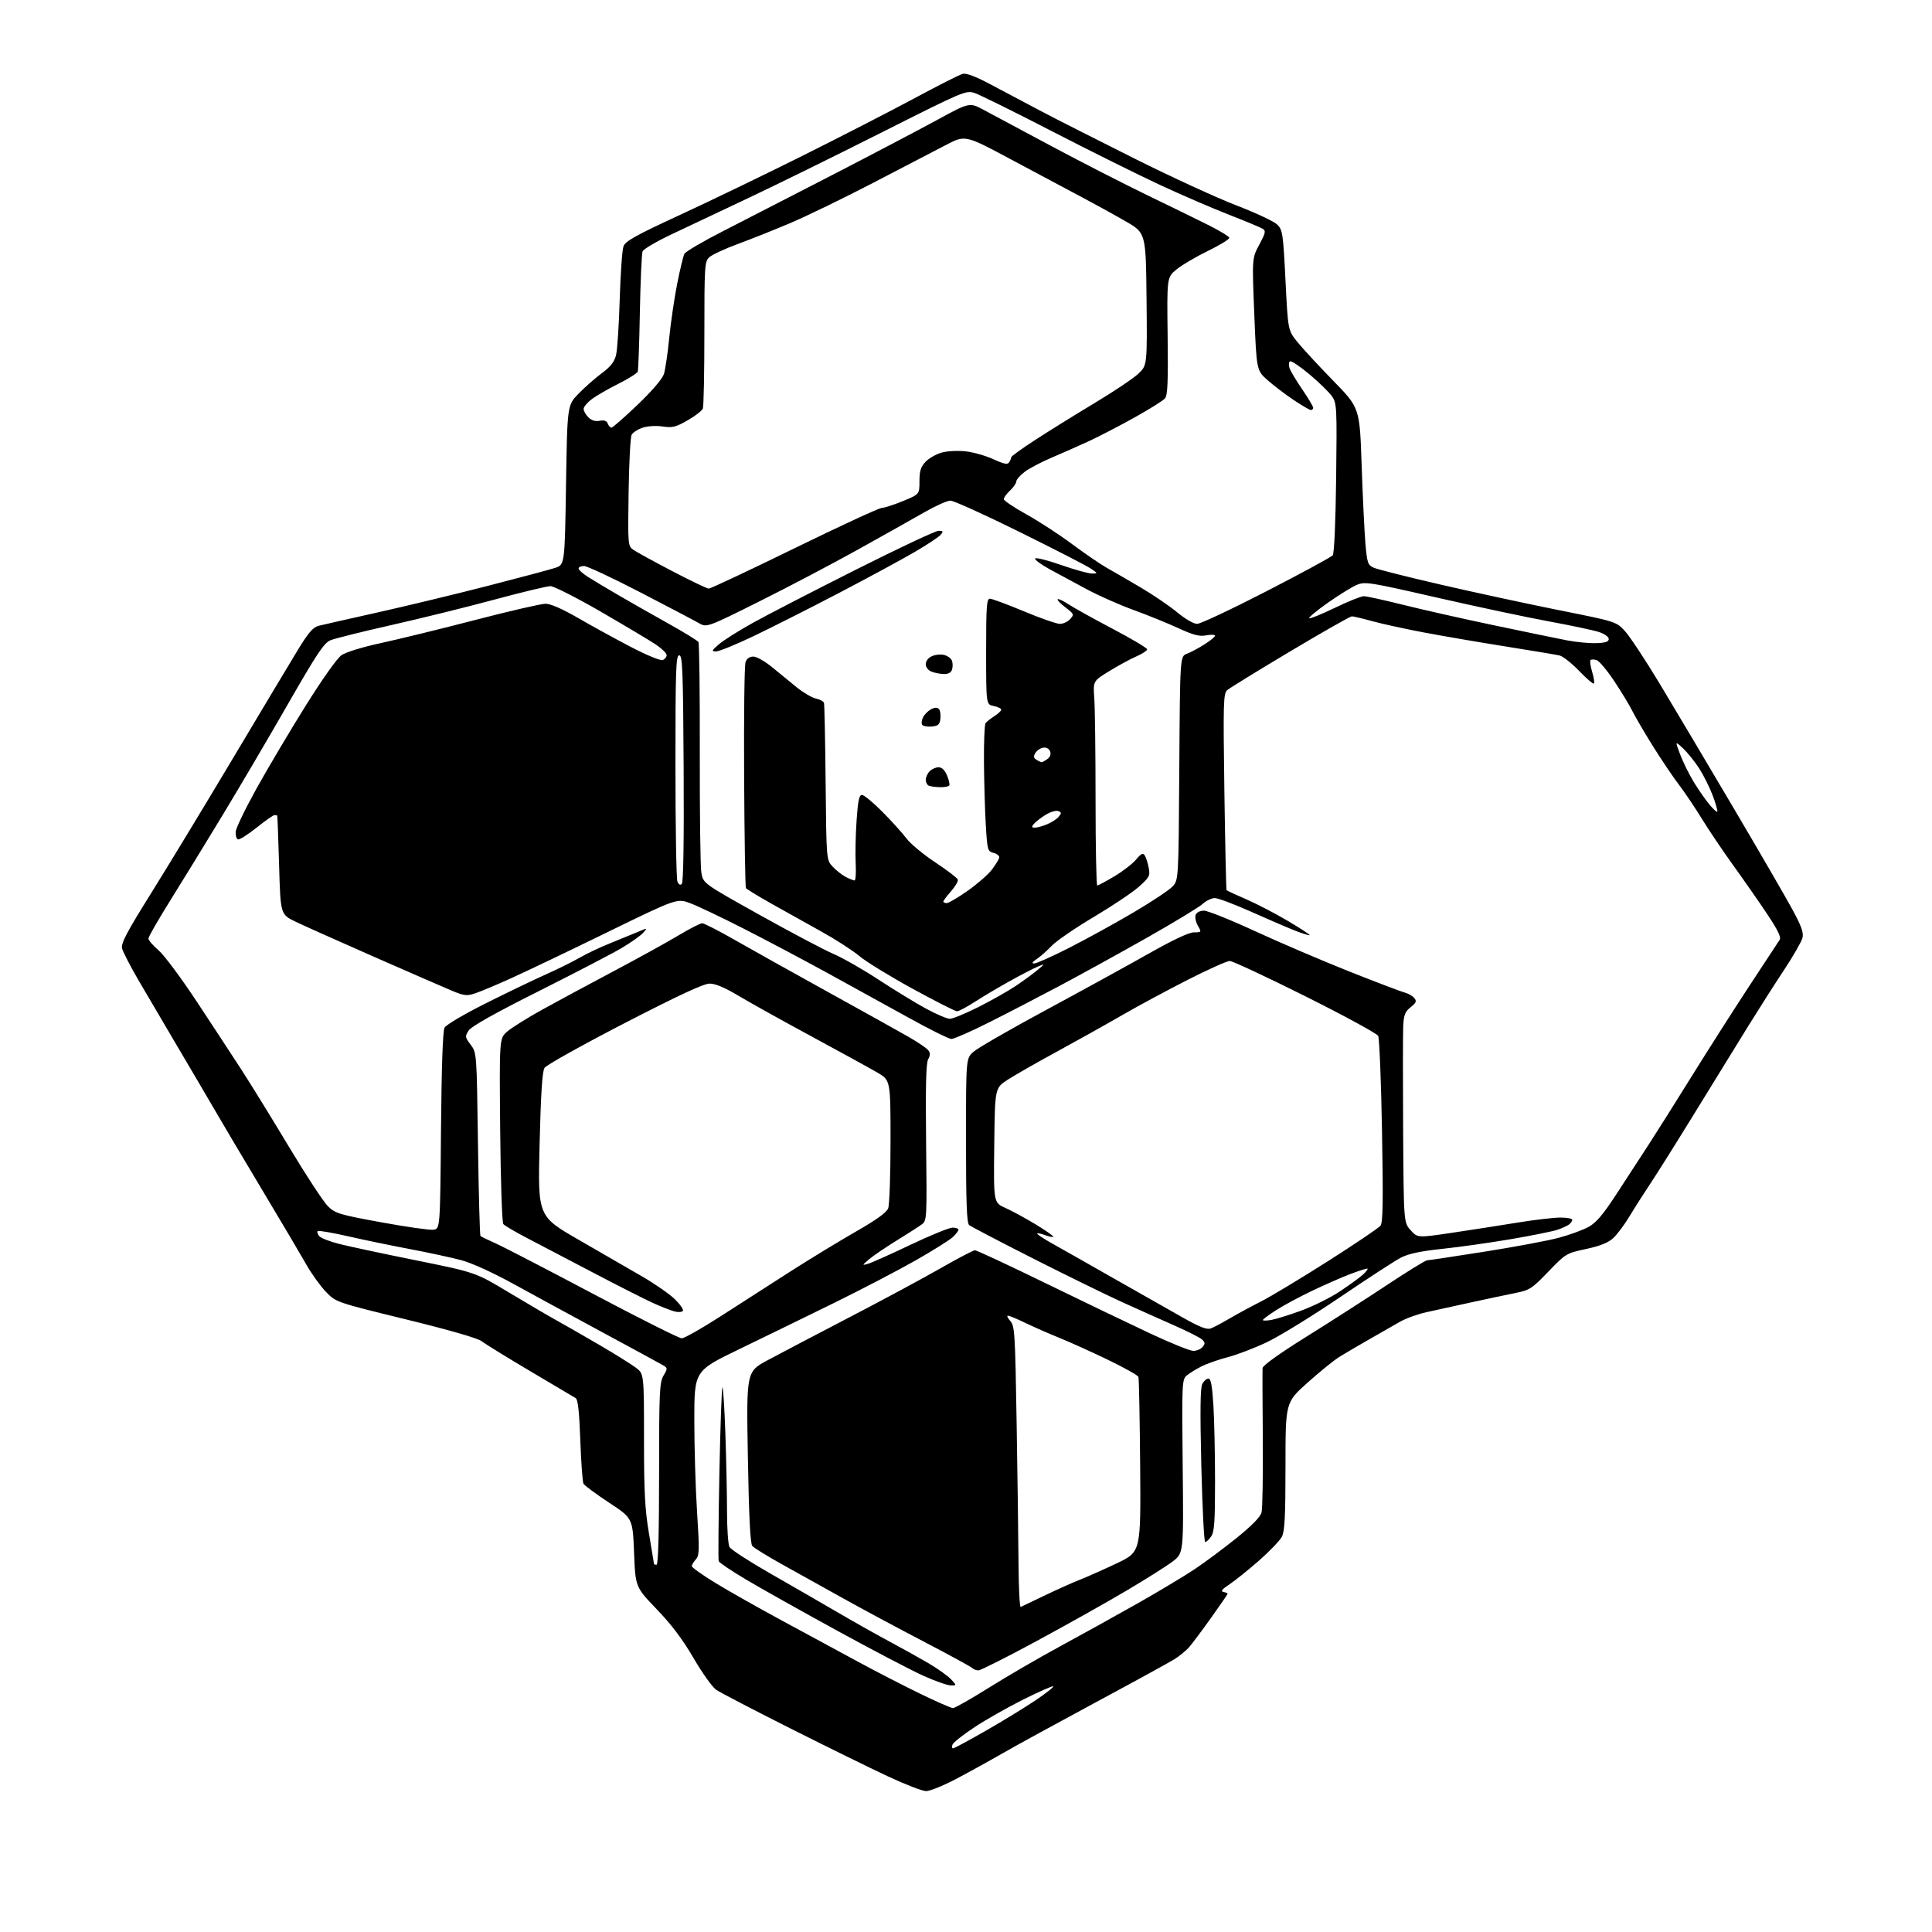<?xml version="1.0" encoding="UTF-8" standalone="no"?>
<svg 
  version="1.1" 
  xmlns="http://www.w3.org/2000/svg" 
  xmlns:xlink="http://www.w3.org/1999/xlink" 
  xmlns:svg="http://www.w3.org/2000/svg"
  xmlns:rdf="http://www.w3.org/1999/02/22-rdf-syntax-ns#"
  xmlns:cc="http://creativecommons.org/ns#"
  xmlns:dc="http://purl.org/dc/elements/1.1/"
  viewBox="0 0 768 768"
  width="768"
  height="768"
>
<style>svg {background-color: white; }</style>"
<path stroke="none" fill="black" fill-rule="evenodd" d="M368.15,711.99C366.69,711.99 359.88,709.36 353.00,706.15C346.12,702.94 328.57,694.31 314.00,686.98C299.43,679.65 286.24,672.78 284.71,671.73C283.17,670.67 279.13,665.01 275.72,659.15C271.42,651.76 266.94,645.81 261.06,639.69C252.59,630.88 252.59,630.88 252.05,617.19C251.50,603.50 251.50,603.50 242.06,597.29C236.87,593.87 232.32,590.49 231.94,589.79C231.57,589.08 231.00,581.30 230.68,572.50C230.26,560.95 229.74,556.29 228.80,555.74C228.08,555.32 219.93,550.49 210.69,545.01C201.44,539.53 192.78,534.19 191.45,533.14C189.95,531.96 178.52,528.67 161.27,524.45C133.50,517.65 133.50,517.65 129.50,513.45C127.30,511.14 123.87,506.38 121.88,502.87C119.90,499.37 112.08,486.15 104.51,473.50C96.93,460.85 88.39,446.45 85.52,441.50C82.65,436.55 76.04,425.30 70.83,416.50C65.63,407.70 58.61,395.77 55.25,390.00C51.88,384.23 48.86,378.38 48.53,377.00C48.04,374.99 50.33,370.65 60.11,355.00C66.81,344.27 81.41,320.20 92.56,301.50C103.71,282.80 115.30,263.45 118.31,258.50C122.58,251.49 124.43,249.34 126.65,248.77C128.22,248.38 138.72,245.99 150.00,243.48C161.28,240.96 180.92,236.23 193.66,232.96C206.40,229.68 218.55,226.44 220.66,225.75C224.50,224.49 224.50,224.49 225.00,192.79C225.50,161.08 225.50,161.08 230.00,156.47C232.47,153.93 236.63,150.28 239.23,148.35C242.69,145.80 244.21,143.87 244.88,141.18C245.39,139.16 246.05,129.15 246.35,118.94C246.66,108.73 247.33,99.25 247.86,97.87C248.64,95.83 252.85,93.49 270.16,85.50C281.90,80.08 303.88,69.47 319.00,61.93C334.12,54.38 354.14,44.10 363.49,39.07C372.83,34.04 381.47,29.67 382.69,29.36C384.18,28.99 387.91,30.42 394.20,33.78C399.31,36.51 408.23,41.23 414.00,44.27C419.77,47.31 436.43,55.75 451.00,63.04C465.57,70.33 483.79,78.70 491.48,81.65C499.17,84.60 506.49,88.03 507.73,89.28C509.86,91.41 510.07,92.78 511.00,111.41C511.99,131.28 511.99,131.28 515.69,135.89C517.72,138.43 524.14,145.36 529.94,151.31C540.50,162.12 540.50,162.12 541.27,184.81C541.70,197.29 542.38,211.32 542.77,215.99C543.44,223.74 543.72,224.59 546.00,225.65C547.38,226.28 559.37,229.32 572.65,232.38C585.94,235.45 607.09,240.02 619.65,242.54C642.50,247.11 642.50,247.11 646.00,250.94C647.92,253.05 654.07,262.36 659.66,271.63C665.25,280.91 678.32,302.90 688.71,320.50C699.10,338.10 709.75,356.47 712.39,361.32C716.11,368.17 717.03,370.74 716.51,372.82C716.15,374.29 712.87,380.00 709.24,385.50C705.60,391.00 699.28,400.90 695.19,407.50C691.10,414.10 681.68,429.40 674.24,441.50C666.81,453.60 658.62,466.65 656.04,470.50C653.47,474.35 649.74,480.20 647.76,483.50C645.77,486.80 642.88,490.68 641.32,492.13C639.33,493.99 636.16,495.27 630.50,496.49C622.61,498.19 622.41,498.31 615.50,505.49C609.01,512.23 608.06,512.86 602.50,513.97C599.20,514.63 591.33,516.30 585.00,517.67C578.67,519.04 570.60,520.81 567.05,521.61C563.50,522.40 558.78,524.11 556.55,525.40C554.32,526.69 548.90,529.79 544.50,532.29C540.10,534.79 534.66,537.98 532.42,539.38C530.17,540.79 524.44,545.44 519.67,549.72C511.00,557.50 511.00,557.50 511.00,582.80C511.00,602.85 510.70,608.68 509.56,610.88C508.77,612.41 504.65,616.70 500.41,620.42C496.16,624.14 490.88,628.37 488.67,629.84C485.78,631.75 485.12,632.59 486.32,632.82C487.25,633.00 488.00,633.32 488.00,633.53C488.00,633.74 485.01,638.09 481.36,643.20C477.71,648.32 473.77,653.57 472.61,654.87C471.45,656.17 468.93,658.24 467.00,659.47C465.07,660.70 451.12,668.35 436.00,676.47C420.88,684.60 404.00,693.83 398.50,696.99C393.00,700.15 384.52,704.82 379.65,707.37C374.79,709.91 369.61,712.00 368.15,711.99zM378.85,695.00C379.29,695.00 385.16,691.84 391.90,687.98C398.65,684.11 407.54,678.67 411.66,675.89C415.79,673.11 418.95,670.62 418.69,670.35C418.43,670.09 413.10,672.43 406.86,675.54C400.61,678.66 391.84,683.63 387.36,686.60C382.88,689.56 378.96,692.66 378.64,693.49C378.32,694.32 378.42,695.00 378.85,695.00zM378.82,679.00C379.54,679.00 386.07,675.29 393.33,670.75C400.58,666.21 413.17,658.90 421.30,654.50C429.43,650.10 443.15,642.50 451.78,637.62C460.42,632.73 470.86,626.48 474.99,623.71C479.12,620.95 486.62,615.36 491.65,611.30C497.68,606.43 501.04,602.99 501.49,601.21C501.87,599.72 502.09,586.58 501.98,572.00C501.86,557.42 501.82,544.75 501.89,543.83C501.96,542.80 508.64,538.02 519.25,531.40C528.74,525.49 543.17,516.23 551.31,510.83C559.46,505.42 566.66,500.99 567.31,500.99C567.97,500.98 578.25,499.43 590.18,497.55C602.10,495.67 615.38,493.19 619.69,492.02C624.00,490.86 629.32,488.92 631.51,487.70C634.50,486.05 637.25,482.82 642.50,474.77C646.35,468.87 652.20,459.88 655.50,454.79C658.80,449.71 666.53,437.43 672.68,427.52C678.84,417.61 688.96,401.73 695.18,392.24C701.41,382.75 706.92,374.36 707.44,373.59C708.11,372.58 706.72,369.71 702.47,363.34C699.23,358.48 693.16,349.77 689.00,344.00C684.84,338.23 679.23,329.90 676.53,325.50C673.84,321.10 669.71,314.98 667.37,311.89C665.02,308.81 660.35,301.88 656.99,296.49C653.63,291.10 649.98,284.85 648.86,282.60C647.75,280.34 644.52,275.01 641.68,270.74C638.85,266.48 635.70,262.72 634.69,262.40C633.68,262.08 632.59,262.08 632.26,262.40C631.94,262.72 632.23,264.83 632.91,267.09C633.59,269.35 633.90,271.43 633.61,271.73C633.31,272.02 630.67,269.76 627.73,266.70C624.79,263.64 621.29,260.88 619.94,260.56C618.60,260.25 608.95,258.64 598.50,256.98C588.05,255.32 573.42,252.81 566.00,251.41C558.58,250.01 549.36,247.99 545.52,246.93C541.68,245.87 538.02,245.00 537.38,245.00C536.75,245.00 525.71,251.27 512.86,258.94C500.01,266.60 488.75,273.54 487.83,274.35C486.31,275.71 486.21,279.24 486.71,314.67C487.02,336.03 487.41,353.66 487.58,353.86C487.75,354.06 491.30,355.71 495.48,357.52C499.65,359.33 507.08,363.20 512.00,366.11C516.91,369.02 520.78,371.55 520.60,371.74C520.41,371.92 517.84,371.13 514.88,369.97C511.92,368.81 504.03,365.42 497.35,362.43C490.67,359.45 484.17,357.00 482.91,357.00C481.64,357.00 479.46,358.05 478.05,359.34C476.65,360.63 466.62,366.70 455.77,372.85C444.92,378.99 429.17,387.66 420.77,392.12C412.37,396.58 399.77,403.11 392.76,406.62C385.76,410.13 379.22,413.00 378.22,413.00C377.23,413.00 369.69,409.27 361.46,404.70C353.23,400.14 338.62,392.09 329.00,386.82C319.38,381.55 304.35,373.59 295.61,369.14C286.87,364.68 277.33,360.15 274.41,359.05C269.11,357.07 269.11,357.07 241.30,370.64C226.01,378.11 208.78,386.35 203.00,388.95C197.22,391.56 190.84,394.23 188.80,394.90C185.51,395.99 184.46,395.85 179.30,393.68C176.11,392.34 162.25,386.30 148.50,380.26C134.75,374.22 120.80,367.98 117.50,366.39C111.50,363.50 111.50,363.50 110.95,344.00C110.64,333.27 110.30,324.39 110.20,324.25C110.09,324.11 109.61,324.00 109.13,324.00C108.65,324.00 105.42,326.26 101.96,329.03C98.50,331.79 95.18,333.88 94.59,333.67C93.99,333.46 93.58,332.09 93.69,330.64C93.79,329.19 97.57,321.36 102.08,313.25C106.59,305.14 115.35,290.40 121.53,280.50C128.11,269.97 134.02,261.64 135.77,260.43C137.51,259.23 144.16,257.19 151.63,255.58C158.71,254.05 175.57,249.92 189.10,246.40C202.64,242.88 215.13,240.00 216.86,240.00C218.88,240.00 223.53,242.04 229.76,245.64C235.12,248.75 244.54,253.92 250.70,257.13C257.06,260.45 262.58,262.72 263.45,262.38C264.30,262.05 265.00,261.18 265.00,260.44C265.00,259.70 263.09,257.81 260.75,256.24C258.41,254.67 248.57,248.80 238.89,243.19C229.20,237.59 220.17,233.00 218.82,233.00C217.47,233.00 207.40,235.42 196.44,238.38C185.47,241.34 167.05,245.89 155.50,248.49C143.95,251.10 133.10,253.80 131.40,254.50C128.79,255.57 126.06,259.67 114.31,280.14C106.62,293.54 95.01,313.27 88.51,324.00C82.02,334.73 72.72,349.88 67.85,357.68C62.98,365.47 59.00,372.41 59.00,373.08C59.00,373.76 60.81,375.86 63.03,377.76C65.25,379.66 72.15,388.93 78.36,398.36C84.58,407.78 92.58,420.00 96.15,425.50C99.71,431.00 108.17,444.73 114.94,456.00C121.71,467.27 128.66,477.87 130.39,479.54C133.28,482.35 134.94,482.85 151.52,485.88C161.42,487.70 170.74,489.03 172.24,488.84C174.96,488.50 174.96,488.50 175.30,449.50C175.52,423.98 176.01,409.81 176.72,408.50C177.32,407.39 184.65,403.07 193.15,398.81C201.59,394.59 212.32,389.42 217.00,387.34C221.68,385.25 227.72,382.26 230.44,380.69C233.15,379.12 238.55,376.55 242.44,375.00C246.32,373.44 251.30,371.40 253.50,370.47C257.50,368.77 257.50,368.77 255.64,370.84C254.61,371.98 250.79,374.68 247.14,376.84C243.49,379.01 228.67,386.72 214.22,393.97C196.69,402.77 187.40,407.98 186.32,409.63C184.79,411.97 184.83,412.28 187.10,415.30C189.50,418.50 189.50,418.50 190.00,454.67C190.28,474.56 190.72,491.06 191.00,491.33C191.28,491.60 193.97,492.91 197.00,494.25C200.03,495.60 217.49,504.64 235.82,514.35C254.15,524.06 269.98,532.00 271.00,532.00C272.03,532.00 278.97,528.06 286.44,523.25C293.90,518.44 306.41,510.40 314.25,505.39C322.09,500.38 333.82,493.24 340.32,489.52C348.42,484.88 352.44,481.98 353.07,480.31C353.58,478.97 354.00,466.97 354.00,453.65C354.00,429.42 354.00,429.42 348.75,426.35C345.86,424.66 334.05,418.18 322.50,411.94C310.95,405.70 297.90,398.43 293.50,395.80C288.17,392.60 284.37,391.00 282.12,391.00C279.72,391.00 269.95,395.54 248.24,406.74C231.46,415.40 217.16,423.39 216.46,424.49C215.56,425.92 214.99,434.76 214.49,455.00C213.79,483.50 213.79,483.50 230.15,492.90C239.14,498.08 250.55,504.67 255.50,507.55C260.45,510.43 266.20,514.44 268.27,516.46C270.34,518.48 271.78,520.55 271.46,521.07C271.14,521.59 269.68,521.71 268.21,521.34C266.75,520.97 262.84,519.44 259.52,517.93C256.21,516.43 245.40,510.95 235.50,505.75C225.60,500.55 213.79,494.36 209.25,492.00C204.71,489.64 200.58,487.20 200.08,486.59C199.57,485.98 199.01,469.30 198.83,449.16C198.50,412.85 198.50,412.85 201.52,410.15C203.18,408.66 209.48,404.71 215.52,401.37C221.56,398.03 234.38,391.12 244.00,386.03C253.62,380.93 265.16,374.56 269.64,371.88C274.12,369.20 278.39,367.00 279.14,367.01C279.89,367.01 285.68,369.97 292.00,373.59C298.32,377.21 314.98,386.51 329.00,394.26C343.02,402.00 357.46,410.04 361.08,412.12C364.70,414.19 368.22,416.56 368.90,417.38C369.86,418.54 369.87,419.37 368.96,421.07C368.11,422.66 367.89,431.81 368.14,454.21C368.49,484.21 368.44,485.21 366.50,486.66C365.40,487.49 360.90,490.38 356.50,493.09C352.10,495.80 347.15,499.16 345.50,500.56C342.63,502.99 342.60,503.07 344.97,502.41C346.34,502.03 353.93,498.64 361.86,494.86C369.79,491.09 377.34,488.00 378.64,488.00C379.94,488.00 381.00,488.37 381.00,488.83C381.00,489.28 379.98,490.61 378.73,491.78C377.49,492.95 370.85,497.11 363.98,501.02C357.12,504.93 342.50,512.55 331.50,517.96C320.50,523.37 303.51,531.65 293.75,536.37C276.00,544.95 276.00,544.95 276.00,564.58C276.00,575.37 276.49,591.83 277.10,601.16C278.08,616.29 278.02,618.32 276.60,619.89C275.72,620.86 275.00,622.07 275.01,622.58C275.01,623.09 279.17,626.05 284.26,629.17C289.34,632.29 301.38,639.09 311.00,644.29C320.62,649.48 334.12,656.78 341.00,660.52C347.88,664.26 358.90,669.94 365.50,673.15C372.10,676.36 378.09,678.99 378.82,679.00zM377.92,669.98C376.59,669.96 371.68,668.23 367.00,666.12C362.32,664.01 346.92,655.95 332.77,648.21C318.62,640.46 302.33,631.33 296.57,627.90C290.80,624.47 285.91,621.18 285.69,620.58C285.48,619.99 285.60,604.32 285.97,585.76C286.34,567.20 286.88,551.79 287.16,551.50C287.45,551.22 287.98,559.42 288.34,569.74C288.70,580.06 289.00,594.04 289.00,600.82C289.00,607.59 289.44,613.95 289.97,614.95C290.51,615.96 297.82,620.70 306.22,625.50C314.63,630.30 326.68,637.26 333.00,640.95C339.32,644.65 348.55,649.84 353.50,652.49C358.45,655.13 365.47,659.04 369.10,661.17C372.73,663.30 376.74,666.16 378.02,667.52C380.35,670.00 380.35,670.00 377.92,669.98zM388.95,664.00C388.10,664.00 386.97,663.57 386.45,663.05C385.93,662.53 377.18,657.76 367.00,652.45C356.82,647.15 342.65,639.54 335.50,635.55C328.35,631.57 317.48,625.52 311.34,622.11C305.20,618.70 299.66,615.29 299.03,614.53C298.25,613.59 297.69,602.43 297.29,579.21C296.69,545.27 296.69,545.27 305.09,540.74C309.72,538.25 324.30,530.59 337.50,523.73C350.70,516.87 367.09,508.05 373.93,504.13C380.77,500.21 386.90,497.00 387.56,497.00C388.23,497.00 400.86,502.89 415.63,510.09C430.41,517.29 449.14,526.29 457.25,530.09C465.36,533.89 473.07,537.00 474.37,537.00C475.68,537.00 477.33,536.30 478.04,535.45C479.10,534.18 479.07,533.65 477.91,532.53C477.14,531.78 472.23,529.28 467.00,526.98C461.77,524.67 452.55,520.55 446.50,517.81C440.45,515.08 424.48,507.26 411.00,500.44C397.52,493.61 385.94,487.56 385.25,486.98C384.30,486.17 384.00,478.18 384.00,453.36C384.00,420.80 384.00,420.80 386.91,418.15C388.51,416.69 401.45,409.23 415.66,401.57C429.87,393.91 448.25,383.82 456.50,379.15C466.21,373.65 472.59,370.64 474.59,370.63C477.64,370.60 477.66,370.57 476.17,367.97C475.34,366.52 474.94,364.59 475.30,363.67C475.67,362.69 477.04,362.00 478.59,362.00C480.05,362.00 489.18,365.66 498.87,370.14C508.57,374.61 525.36,381.80 536.20,386.11C547.03,390.41 557.03,394.22 558.41,394.57C559.79,394.91 561.49,395.88 562.18,396.72C563.23,397.98 562.99,398.59 560.75,400.38C558.50,402.18 558.02,403.42 557.80,408.01C557.66,411.03 557.65,429.81 557.77,449.73C558.00,485.97 558.00,485.97 560.75,489.02C563.50,492.08 563.50,492.08 577.00,490.08C584.42,488.98 596.12,487.17 603.00,486.04C609.88,484.92 617.64,484.00 620.25,484.00C622.86,484.00 625.00,484.39 625.00,484.88C625.00,485.36 624.44,486.19 623.75,486.73C623.06,487.27 620.96,488.23 619.07,488.87C617.18,489.50 608.85,491.18 600.57,492.59C592.28,494.00 580.02,495.74 573.31,496.44C564.53,497.37 559.92,498.36 556.81,499.97C554.44,501.21 543.50,508.32 532.50,515.78C521.50,523.24 508.45,531.26 503.50,533.60C498.55,535.94 491.60,538.59 488.06,539.50C484.52,540.41 479.79,542.07 477.56,543.19C475.33,544.32 472.66,545.97 471.64,546.87C469.87,548.41 469.79,550.34 470.14,582.95C470.50,617.40 470.50,617.40 466.18,620.69C463.80,622.51 455.46,627.78 447.63,632.40C439.81,637.03 423.75,646.03 411.95,652.41C400.15,658.78 389.80,664.00 388.95,664.00zM405.75,638.79C406.16,638.58 410.55,636.48 415.50,634.12C420.45,631.75 426.75,628.94 429.50,627.87C432.25,626.79 438.77,623.89 444.00,621.41C453.50,616.90 453.50,616.90 453.23,582.70C453.08,563.89 452.77,547.98 452.54,547.34C452.32,546.70 446.81,543.62 440.32,540.49C433.82,537.36 425.12,533.43 421.00,531.77C416.88,530.10 410.83,527.45 407.57,525.87C404.31,524.29 401.21,523.00 400.67,523.00C400.13,523.00 400.55,523.95 401.60,525.10C403.37,527.07 403.54,529.75 404.13,565.85C404.48,587.11 404.82,612.30 404.88,621.83C404.95,631.37 405.34,639.00 405.75,638.79zM261.00,622.00C261.65,622.00 262.00,609.30 262.00,585.90C262.00,553.33 262.17,549.52 263.75,546.84C265.44,543.97 265.43,543.83 263.51,542.68C262.41,542.03 251.84,536.28 240.01,529.90C228.18,523.52 212.20,514.83 204.50,510.59C196.18,506.00 187.66,502.10 183.50,500.98C179.65,499.94 170.43,497.95 163.00,496.54C155.57,495.14 144.40,492.83 138.18,491.40C131.95,489.98 126.60,489.07 126.28,489.38C125.97,489.70 126.24,490.59 126.88,491.36C127.53,492.14 131.08,493.54 134.78,494.47C138.47,495.41 152.19,498.34 165.26,500.98C189.03,505.79 189.03,505.79 202.26,513.75C209.54,518.13 218.20,523.20 221.50,525.02C224.80,526.84 232.45,531.23 238.50,534.77C244.55,538.32 250.96,542.32 252.75,543.66C256.00,546.10 256.00,546.10 256.00,571.98C256.00,593.23 256.36,599.99 257.99,609.68C259.09,616.18 259.99,621.61 259.99,621.75C260.00,621.89 260.45,622.00 261.00,622.00zM479.08,613.00C478.64,613.00 477.95,599.32 477.54,582.61C477.02,560.68 477.13,551.63 477.94,550.11C478.56,548.95 479.66,548.00 480.38,548.00C481.34,548.00 481.87,550.86 482.35,558.66C482.71,564.52 483.00,578.14 483.00,588.93C483.00,605.07 482.72,608.95 481.44,610.78C480.59,612.00 479.52,613.00 479.08,613.00zM481.38,528.05C482.55,527.60 485.94,525.80 488.91,524.05C491.88,522.30 497.40,519.31 501.17,517.41C504.94,515.51 516.91,508.31 527.76,501.41C538.62,494.51 548.07,488.13 548.76,487.23C549.74,485.95 549.87,477.76 549.37,449.55C549.02,429.72 548.33,412.73 547.85,411.78C547.36,410.84 534.33,403.75 518.89,396.03C503.45,388.32 489.93,382.00 488.84,382.00C487.76,382.00 480.26,385.36 472.19,389.47C464.11,393.57 452.21,399.98 445.75,403.72C439.29,407.45 427.57,414.00 419.70,418.28C411.82,422.56 403.16,427.52 400.44,429.29C395.50,432.53 395.50,432.53 395.23,455.31C394.96,478.10 394.96,478.10 399.63,480.16C402.20,481.30 407.64,484.25 411.71,486.72C415.78,489.20 418.93,491.41 418.70,491.64C418.47,491.87 417.03,491.58 415.50,491.00C413.97,490.42 412.54,490.13 412.31,490.35C412.09,490.58 414.74,492.34 418.20,494.28C421.67,496.21 432.60,502.41 442.50,508.05C452.40,513.69 464.72,520.68 469.87,523.58C477.08,527.64 479.74,528.67 481.38,528.05zM505.25,524.72C507.04,524.42 512.39,522.76 517.15,521.03C521.91,519.30 528.89,515.83 532.65,513.33C536.42,510.82 540.51,507.85 541.75,506.72C542.98,505.59 543.84,504.50 543.65,504.32C543.46,504.13 540.43,505.07 536.90,506.40C533.38,507.74 526.43,510.79 521.46,513.17C516.49,515.55 510.07,519.01 507.21,520.85C504.34,522.70 502.00,524.45 502.00,524.74C502.00,525.02 503.46,525.02 505.25,524.72zM377.57,404.99C378.70,404.99 383.88,402.86 389.07,400.25C394.25,397.63 400.98,393.82 404.00,391.78C407.02,389.73 410.85,386.93 412.50,385.54C415.50,383.01 415.50,383.01 412.50,384.26C410.85,384.94 405.90,387.50 401.50,389.95C397.10,392.39 390.84,396.10 387.59,398.20C384.35,400.29 381.12,402.00 380.43,402.00C379.73,402.00 371.82,397.98 362.83,393.07C353.85,388.16 344.31,382.31 341.64,380.07C338.97,377.83 332.22,373.47 326.64,370.38C321.06,367.29 312.11,362.29 306.74,359.27C301.37,356.25 296.77,353.43 296.51,353.01C296.25,352.59 295.93,332.73 295.80,308.87C295.67,285.02 295.91,264.49 296.35,263.25C296.86,261.78 297.95,261.00 299.48,261.00C300.77,261.00 304.13,262.91 306.96,265.25C309.79,267.59 314.22,271.21 316.80,273.29C319.39,275.37 322.78,277.35 324.34,277.68C325.90,278.01 327.34,278.78 327.54,279.39C327.74,280.00 328.04,294.30 328.20,311.17C328.50,341.84 328.50,341.84 331.00,344.51C332.38,345.99 334.72,347.82 336.20,348.60C337.69,349.37 339.26,350.00 339.70,350.00C340.14,350.00 340.34,346.97 340.15,343.25C339.96,339.54 340.11,331.89 340.50,326.25C341.04,318.23 341.51,316.00 342.66,316.00C343.46,316.00 347.13,319.04 350.81,322.75C354.49,326.46 358.77,331.21 360.33,333.29C361.88,335.38 367.03,339.66 371.77,342.79C376.51,345.93 380.55,349.02 380.75,349.66C380.94,350.29 379.73,352.38 378.05,354.29C376.37,356.20 375.00,358.04 375.00,358.38C375.00,358.72 375.60,359.00 376.34,359.00C377.08,359.00 380.81,356.81 384.63,354.12C388.45,351.44 392.78,347.67 394.25,345.74C395.72,343.81 397.05,341.66 397.21,340.96C397.37,340.25 396.38,339.39 395.00,339.05C392.59,338.44 392.48,338.05 391.87,327.96C391.53,322.21 391.20,310.98 391.14,303.00C391.08,295.02 391.36,288.04 391.77,287.48C392.17,286.91 393.74,285.67 395.25,284.70C396.76,283.74 398.00,282.57 398.00,282.10C398.00,281.63 396.65,280.98 395.00,280.65C392.00,280.05 392.00,280.05 392.00,259.02C392.00,240.90 392.21,238.00 393.52,238.00C394.35,238.00 400.42,240.25 407.00,243.00C413.58,245.75 420.03,248.00 421.33,248.00C422.63,248.00 424.46,247.15 425.41,246.10C427.05,244.28 426.97,244.08 423.54,241.46C421.56,239.95 420.17,238.49 420.45,238.21C420.73,237.94 422.67,238.84 424.77,240.23C426.86,241.61 434.75,245.99 442.29,249.96C449.83,253.93 456.00,257.60 456.00,258.12C456.00,258.64 454.09,259.90 451.75,260.92C449.41,261.93 444.57,264.56 441.00,266.75C434.50,270.73 434.50,270.73 435.00,277.62C435.27,281.40 435.50,299.69 435.50,318.25C435.50,336.81 435.81,352.00 436.18,352.00C436.55,352.00 439.60,350.37 442.95,348.37C446.30,346.38 450.19,343.37 451.60,341.70C453.66,339.25 454.34,338.93 455.07,340.07C455.56,340.86 456.27,343.05 456.63,344.95C457.25,348.13 456.93,348.73 452.78,352.45C450.30,354.68 442.25,360.08 434.89,364.45C427.52,368.82 419.97,374.00 418.10,375.95C416.24,377.90 413.54,380.28 412.10,381.24C410.27,382.47 409.99,382.99 411.14,382.99C412.04,383.00 418.34,380.17 425.14,376.71C431.94,373.25 443.38,366.95 450.58,362.71C457.77,358.47 464.74,353.84 466.08,352.42C468.50,349.84 468.50,349.84 468.79,305.38C469.08,260.92 469.08,260.92 471.79,259.89C473.28,259.33 476.41,257.66 478.75,256.18C481.08,254.71 483.00,253.14 483.00,252.70C483.00,252.27 481.44,252.20 479.52,252.56C476.76,253.08 474.44,252.48 468.27,249.64C464.00,247.68 456.00,244.44 450.50,242.44C445.00,240.44 436.68,236.75 432.00,234.24C427.32,231.73 420.68,228.14 417.24,226.27C413.79,224.39 411.21,222.47 411.49,222.01C411.78,221.55 416.40,222.70 421.76,224.58C427.12,226.45 432.62,227.98 434.00,227.98C436.50,227.99 436.50,227.99 433.50,225.95C431.85,224.84 419.16,218.31 405.30,211.46C391.44,204.61 379.07,199.00 377.80,199.01C376.54,199.01 371.90,201.08 367.50,203.61C363.10,206.13 351.18,212.83 341.00,218.49C330.82,224.15 313.15,233.45 301.72,239.14C280.94,249.50 280.94,249.50 277.72,247.65C275.95,246.63 265.46,241.12 254.41,235.40C243.37,229.68 233.35,225.00 232.16,225.00C230.97,225.00 230.00,225.44 230.00,225.99C230.00,226.53 231.69,228.04 233.75,229.35C235.81,230.66 241.32,233.96 246.00,236.68C250.68,239.41 259.56,244.46 265.75,247.91C271.93,251.36 277.28,254.64 277.63,255.21C277.99,255.78 278.23,275.66 278.18,299.38C278.13,323.09 278.40,344.45 278.79,346.83C279.50,351.15 279.50,351.15 302.00,363.71C314.38,370.62 327.57,377.59 331.32,379.20C335.07,380.81 343.17,385.44 349.32,389.48C355.47,393.51 363.88,398.65 368.00,400.89C372.12,403.14 376.43,404.98 377.57,404.99zM271.04,351.36C271.66,350.74 271.92,333.74 271.76,305.44C271.53,266.28 271.31,260.50 270.00,260.50C268.69,260.50 268.50,266.06 268.50,304.50C268.50,328.70 268.85,349.36 269.28,350.42C269.79,351.67 270.41,351.99 271.04,351.36zM411.41,329.00C412.32,329.00 414.51,328.39 416.28,327.65C418.05,326.92 420.11,325.57 420.86,324.67C422.03,323.27 421.99,322.93 420.64,322.41C419.77,322.08 417.51,322.75 415.64,323.91C413.76,325.07 411.67,326.69 410.99,327.51C409.98,328.73 410.06,329.00 411.41,329.00zM682.65,322.68C682.88,322.45 682.09,319.62 680.89,316.38C679.68,313.15 677.25,308.25 675.48,305.50C673.71,302.75 670.81,299.15 669.05,297.50C665.84,294.50 665.84,294.50 667.87,299.86C668.98,302.82 671.38,307.69 673.20,310.69C675.01,313.69 677.79,317.71 679.37,319.62C680.94,321.54 682.42,322.91 682.65,322.68zM373.69,312.92C371.94,312.88 369.94,312.62 369.25,312.34C368.56,312.06 368.00,311.00 368.00,309.99C368.00,308.97 368.71,307.44 369.57,306.57C370.44,305.71 372.03,305.00 373.12,305.00C374.40,305.00 375.58,306.14 376.46,308.24C377.21,310.02 377.61,311.82 377.35,312.24C377.09,312.66 375.45,312.96 373.69,312.92zM414.06,302.98C414.37,302.99 415.40,302.43 416.36,301.72C417.48,300.90 417.86,299.81 417.43,298.67C417.02,297.60 415.94,297.02 414.72,297.20C413.61,297.36 412.21,298.30 411.60,299.28C410.75,300.65 410.84,301.27 412.00,302.01C412.82,302.54 413.75,302.98 414.06,302.98zM370.34,288.81C368.61,288.97 366.90,288.65 366.55,288.08C366.20,287.51 366.39,286.14 366.98,285.04C367.56,283.94 368.98,282.54 370.13,281.93C371.48,281.21 372.56,281.16 373.19,281.79C373.72,282.32 374.01,284.05 373.83,285.63C373.55,288.03 372.99,288.55 370.34,288.81zM375.18,267.94C373.71,267.90 371.49,267.47 370.25,266.97C368.94,266.44 368.00,265.21 368.00,264.01C368.00,262.81 369.00,261.50 370.43,260.85C371.76,260.24 373.96,260.02 375.32,260.36C376.67,260.70 378.06,261.73 378.41,262.63C378.76,263.54 378.78,265.12 378.46,266.14C378.07,267.37 376.96,267.98 375.18,267.94zM284.61,258.96C282.74,258.92 282.89,258.58 285.87,256.04C287.72,254.45 293.80,250.63 299.37,247.54C304.94,244.44 323.32,234.96 340.22,226.46C357.11,217.96 371.90,211.00 373.09,211.00C374.94,211.00 375.06,211.22 373.94,212.58C373.22,213.44 368.55,216.54 363.56,219.45C358.58,222.36 345.05,229.68 333.50,235.72C321.95,241.75 306.70,249.46 299.61,252.85C292.52,256.23 285.77,258.98 284.61,258.96zM634.50,255.66C638.20,255.54 639.50,255.11 639.50,254.00C639.50,253.15 637.82,251.96 635.59,251.23C633.45,250.53 624.45,248.62 615.59,246.99C606.74,245.36 586.74,241.10 571.15,237.54C544.32,231.40 542.62,231.13 539.34,232.50C537.44,233.30 532.28,236.49 527.88,239.58C523.48,242.68 520.13,245.46 520.42,245.76C520.72,246.05 525.28,244.20 530.57,241.65C535.85,239.09 541.06,237.00 542.14,237.00C543.22,237.00 550.27,238.55 557.80,240.43C565.34,242.32 581.62,245.99 594.00,248.59C606.38,251.19 619.42,253.88 623.00,254.57C626.58,255.26 631.75,255.75 634.50,255.66zM475.87,248.00C477.18,248.00 489.61,242.15 503.50,235.00C517.39,227.85 529.21,221.43 529.77,220.75C530.38,220.00 530.92,207.79 531.14,190.00C531.48,162.15 531.39,160.34 529.56,157.64C528.50,156.07 524.50,152.15 520.67,148.92C516.84,145.70 513.30,143.31 512.81,143.62C512.32,143.92 512.22,145.10 512.58,146.25C512.94,147.39 515.21,151.21 517.62,154.73C520.03,158.25 522.00,161.55 522.00,162.06C522.00,162.58 521.60,163.00 521.11,163.00C520.63,163.00 517.54,161.21 514.26,159.01C510.97,156.82 506.31,153.27 503.89,151.13C499.50,147.23 499.50,147.23 498.60,124.91C497.70,102.60 497.70,102.60 500.59,97.25C503.05,92.69 503.26,91.77 501.99,90.97C501.17,90.44 495.10,87.91 488.50,85.34C481.90,82.77 469.52,77.43 461.00,73.46C452.48,69.50 433.24,59.94 418.25,52.21C403.27,44.48 389.41,37.63 387.45,36.98C383.97,35.84 383.19,36.17 350.20,52.79C331.66,62.13 307.73,73.90 297.00,78.95C286.27,84.00 272.68,90.43 266.80,93.22C260.91,96.02 255.80,99.03 255.44,99.91C255.08,100.78 254.59,111.62 254.36,124.00C254.13,136.38 253.75,147.05 253.52,147.71C253.28,148.38 249.81,150.57 245.79,152.57C241.78,154.58 237.04,157.32 235.25,158.66C233.46,160.00 232.00,161.75 232.00,162.55C232.00,163.35 232.85,164.85 233.88,165.88C235.13,167.13 236.64,167.60 238.37,167.27C240.17,166.92 241.17,167.27 241.59,168.39C241.94,169.27 242.60,170.00 243.07,170.00C243.54,170.00 248.19,165.92 253.41,160.94C259.18,155.42 263.29,150.62 263.91,148.69C264.47,146.93 265.42,140.55 266.01,134.50C266.60,128.45 268.02,118.78 269.15,113.00C270.29,107.22 271.60,101.78 272.06,100.90C272.53,100.02 279.34,96.01 287.21,92.00C295.07,87.99 314.55,77.97 330.50,69.74C346.45,61.51 365.33,51.60 372.45,47.72C385.39,40.66 385.39,40.66 390.95,43.64C394.00,45.28 406.18,51.80 418.00,58.11C429.82,64.43 446.91,73.17 455.97,77.55C465.02,81.92 476.02,87.30 480.42,89.50C484.81,91.70 488.52,93.95 488.66,94.50C488.80,95.05 484.99,97.40 480.21,99.73C475.42,102.05 469.78,105.37 467.68,107.11C463.86,110.26 463.86,110.26 464.15,133.51C464.38,151.60 464.15,157.11 463.13,158.34C462.41,159.22 456.95,162.64 451.00,165.95C445.06,169.27 436.89,173.50 432.85,175.37C428.81,177.23 422.14,180.18 418.03,181.93C413.92,183.67 409.08,186.22 407.28,187.60C405.48,188.98 404.00,190.68 404.00,191.38C404.00,192.08 402.88,193.71 401.50,195.00C400.12,196.29 399.01,197.83 399.03,198.42C399.05,199.02 403.11,201.75 408.05,204.49C413.00,207.24 421.16,212.55 426.19,216.30C431.22,220.05 437.40,224.27 439.92,225.69C442.44,227.11 448.55,230.66 453.50,233.57C458.45,236.49 464.97,240.93 467.99,243.44C471.12,246.04 474.51,248.00 475.87,248.00zM281.75,233.98C282.43,233.99 297.72,226.80 315.72,218.00C333.72,209.20 349.35,201.97 350.47,201.92C351.59,201.88 355.43,200.64 359.00,199.16C365.50,196.48 365.50,196.48 365.50,191.32C365.50,187.23 366.00,185.62 367.93,183.57C369.27,182.14 372.20,180.48 374.43,179.88C376.71,179.27 380.91,179.07 383.99,179.43C387.01,179.78 391.93,181.19 394.92,182.56C399.14,184.50 400.53,184.77 401.16,183.78C401.61,183.07 401.98,182.17 401.98,181.77C401.99,181.37 406.39,178.20 411.75,174.72C417.11,171.25 427.68,164.69 435.23,160.15C442.79,155.61 450.56,150.40 452.50,148.56C456.03,145.23 456.03,145.23 455.77,118.92C455.50,92.61 455.50,92.61 447.49,87.99C443.09,85.45 435.22,81.12 429.99,78.35C424.77,75.58 412.22,68.89 402.09,63.47C383.68,53.62 383.68,53.62 376.09,57.60C371.92,59.79 358.82,66.60 347.00,72.73C335.18,78.86 320.32,86.07 314.00,88.74C307.68,91.42 298.31,95.15 293.19,97.03C288.07,98.92 283.01,101.27 281.94,102.27C280.11,103.98 280.00,105.65 280.00,132.46C280.00,148.07 279.73,161.54 279.40,162.40C279.07,163.26 276.34,165.37 273.34,167.09C268.62,169.79 267.29,170.12 263.41,169.54C260.81,169.15 257.48,169.35 255.46,170.01C253.55,170.64 251.58,171.91 251.09,172.84C250.59,173.76 250.05,184.07 249.88,195.76C249.58,216.83 249.59,217.03 251.82,218.59C253.06,219.46 260.02,223.27 267.29,227.06C274.55,230.86 281.06,233.97 281.75,233.98z" />

</svg>